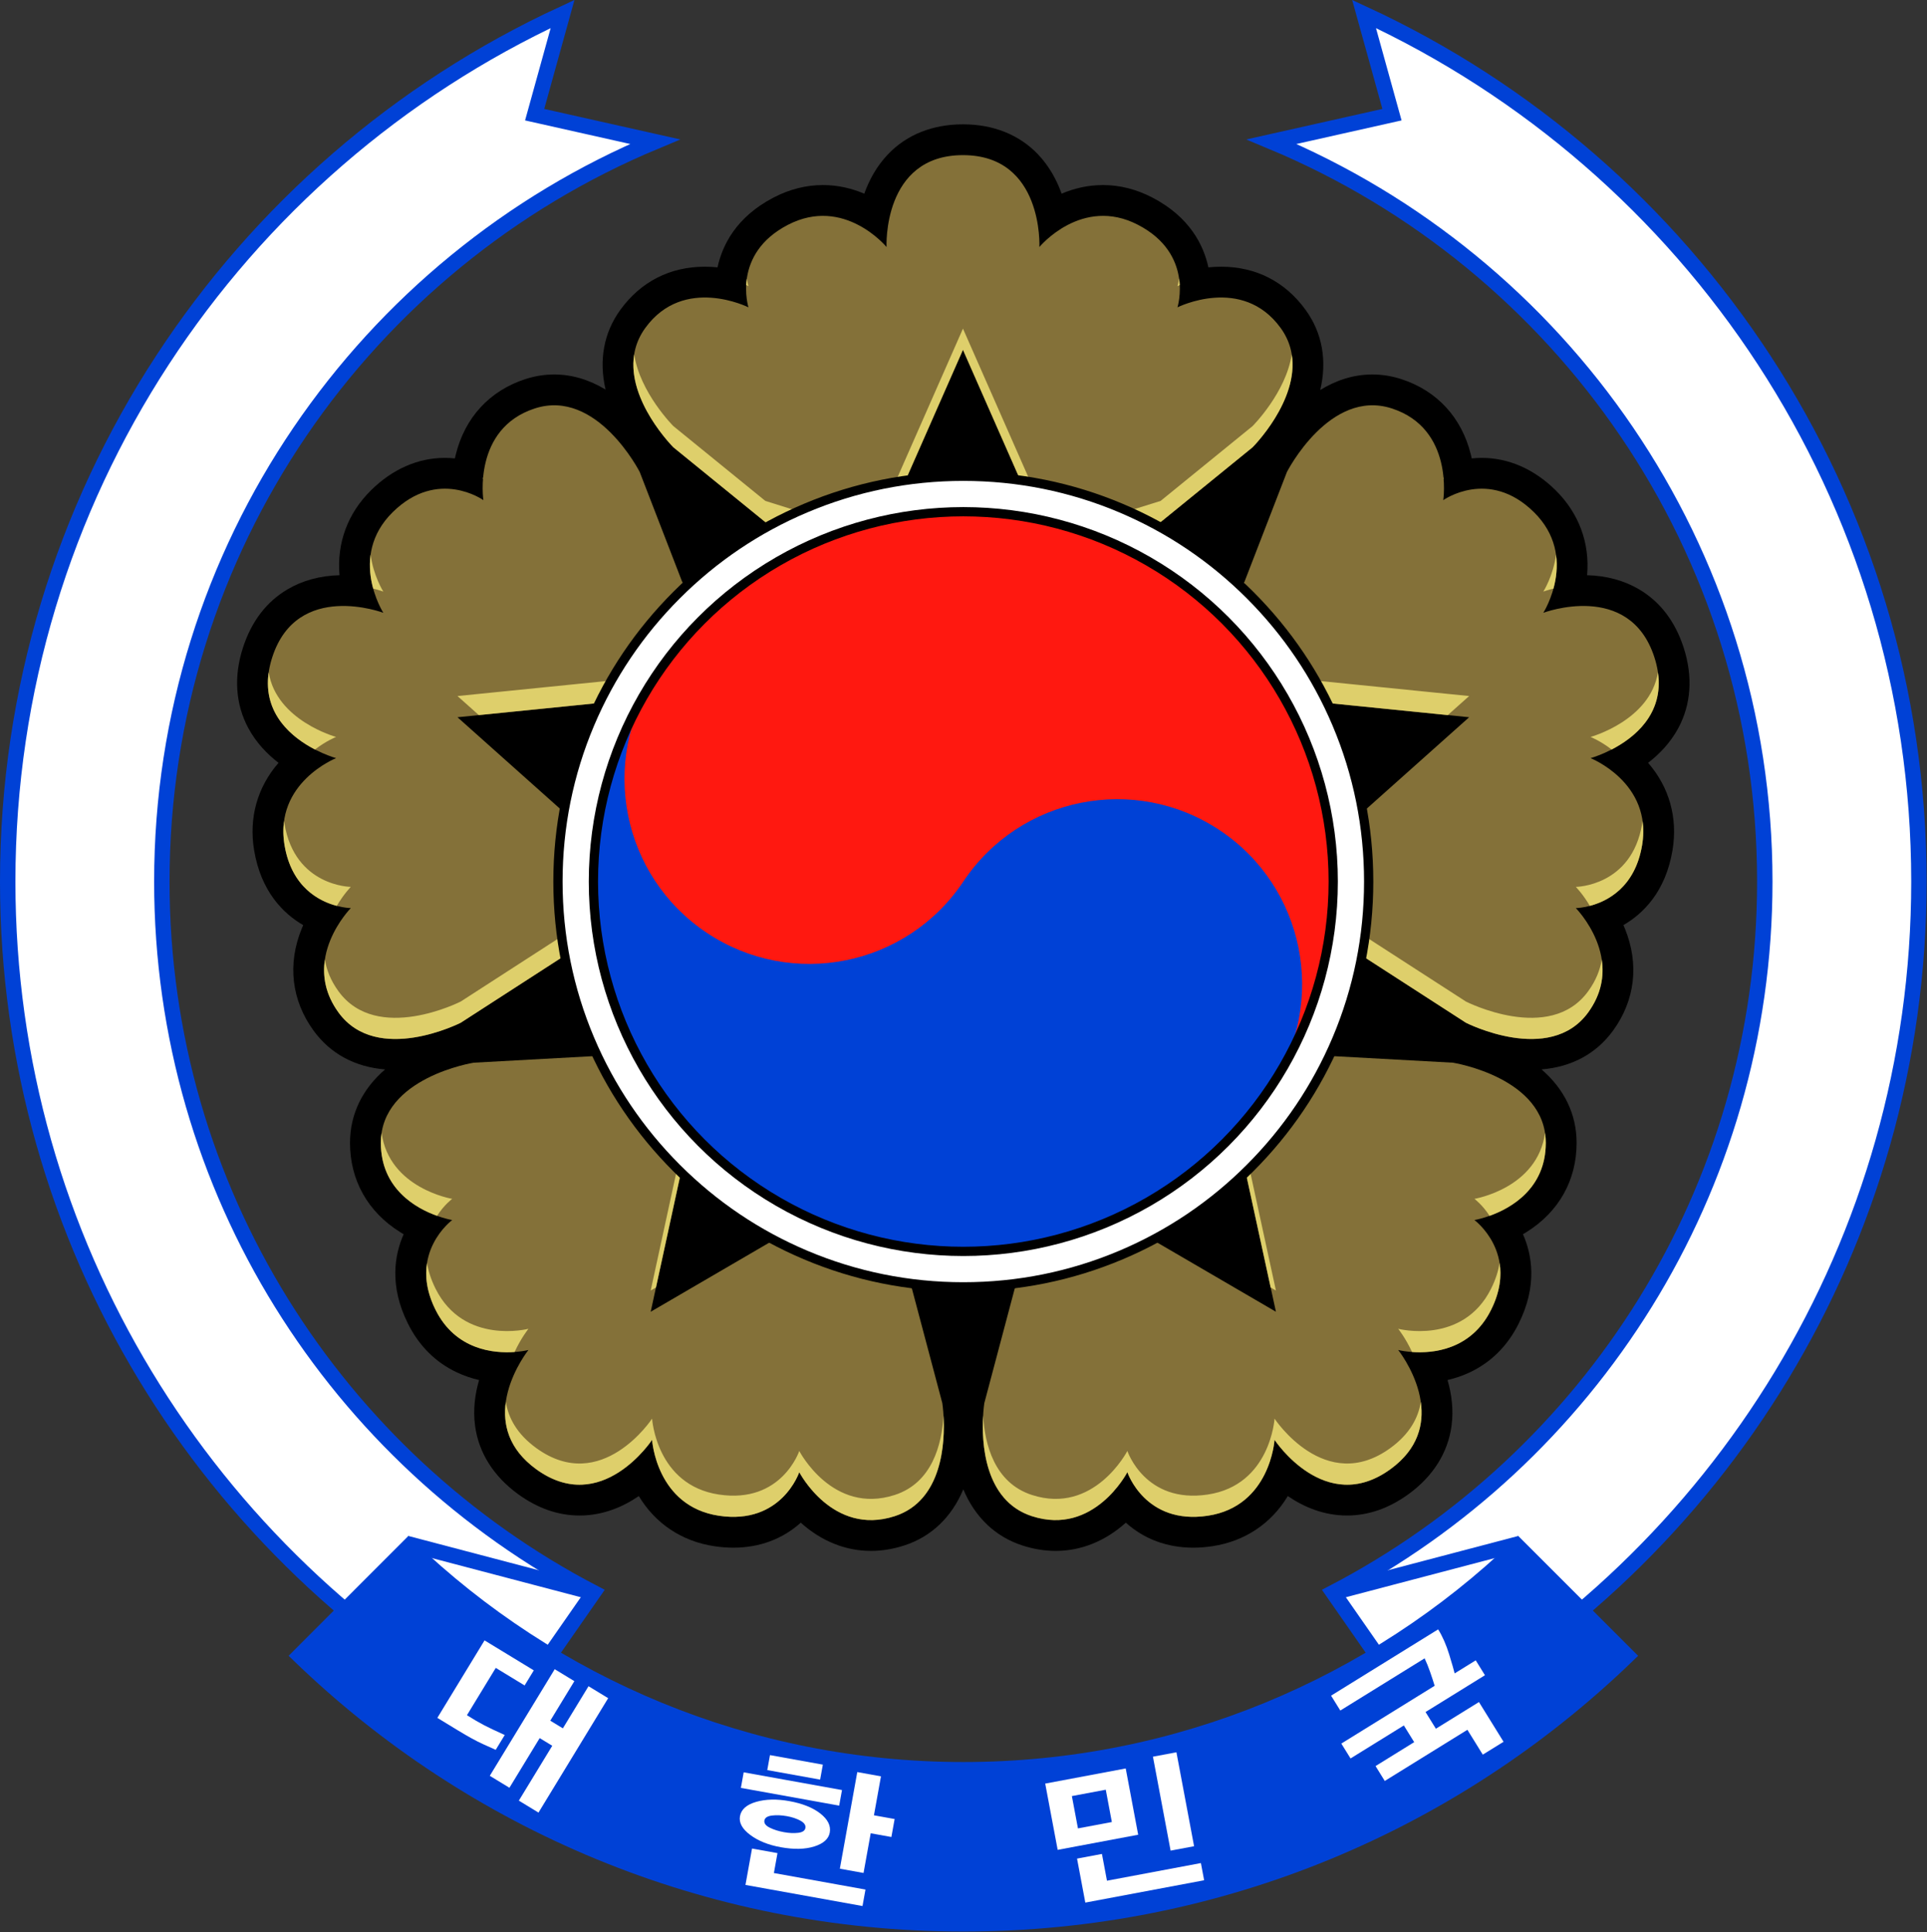 <?xml version="1.0" encoding="utf-8"?>
<!-- Generator: Adobe Illustrator 13.0.0, SVG Export Plug-In  -->
<!DOCTYPE svg PUBLIC "-//W3C//DTD SVG 1.1//EN" "http://www.w3.org/Graphics/SVG/1.1/DTD/svg11.dtd">
<svg version="1.1"
	 xmlns="http://www.w3.org/2000/svg" xmlns:xlink="http://www.w3.org/1999/xlink" xmlns:a="http://ns.adobe.com/AdobeSVGViewerExtensions/3.0/"
	 x="0px" y="0px" width="1772px" height="1777px" viewBox="0 0 1772 1777" enable-background="new 0 0 1772 1777"
	 xml:space="preserve">
<rect x="0" y="0" width="1772" height="1777" fill="#333333" stroke="none"/>
<defs>
</defs>
<path d="M1543.305,669.688c11.834-21.936,13.532-47.557,4.91-74.091c-7.818-24.063-21.554-42.054-40.819-53.47
	c-13.83-8.193-29.945-12.588-47.947-13.078c2.61-29.511-7.534-57.023-29.036-78.197c-19.729-19.438-43.186-29.713-67.835-29.713
	c-3.179,0-6.256,0.171-9.223,0.479c-0.257-1.197-0.536-2.405-0.837-3.622c-8.449-34.041-31.129-58.646-63.855-69.281
	c-8.758-2.846-17.715-4.288-26.623-4.288c-18.218,0-34.278,5.836-48.002,14.298c6.434-27.054,1.903-52.576-13.53-73.816
	c-18.825-25.912-45.675-39.609-77.646-39.609c-4.022,0-7.928,0.223-11.676,0.609c-4.325-20.167-16.989-46.284-51.613-64.251
	c-14.635-7.597-29.863-11.449-45.263-11.449c-14.355,0-27.147,3.275-38.081,7.936c-4.415-12.363-11.243-25.188-21.776-36.228
	c-17.205-18.035-41.048-27.566-68.95-27.566c-27.9,0-51.743,9.532-68.95,27.566c-10.533,11.04-17.36,23.865-21.775,36.228
	c-10.934-4.66-23.724-7.936-38.08-7.936c-15.4,0-30.628,3.852-45.259,11.447c-34.63,17.972-47.293,44.087-51.62,64.253
	c-3.746-0.386-7.651-0.609-11.673-0.609c-31.971,0-58.819,13.696-77.647,39.609c-15.36,21.142-19.916,46.511-13.621,73.413
	c-15.147-9.158-31.091-13.895-47.25-13.895c-8.91,0-17.867,1.443-26.623,4.288c-32.729,10.635-55.407,35.239-63.856,69.279
	c-0.302,1.216-0.582,2.426-0.839,3.623c-2.965-0.308-6.042-0.479-9.219-0.479c-24.649,0-48.109,10.273-67.836,29.708
	c-21.504,21.183-31.647,48.689-29.036,78.201c-18.004,0.491-34.12,4.882-47.946,13.075c-19.269,11.415-33.003,29.407-40.823,53.473
	c-8.621,26.537-6.922,52.156,4.91,74.092c7.255,13.448,17.364,23.92,27.773,31.943c-19.45,22.337-27.407,50.546-22.459,80.31
	c6.389,38.486,27.312,58.6,45.156,68.948c-0.495,1.117-0.979,2.26-1.45,3.418c-13.172,32.509-9.287,65.743,10.941,93.582
	c15.444,21.26,38.069,33.489,65.822,35.718c-21,18.081-32.277,41.334-32.276,67.523c0,34.414,16.392,63.587,46.156,82.144
	c1.063,0.662,2.122,1.301,3.182,1.914c-8.353,18.859-13.459,47.431,3.991,82.317c10.229,20.455,25.339,35.513,44.907,44.748
	c6.472,3.054,13.308,5.405,20.465,7.045c-3.701,12.604-5.725,27.013-3.689,42.146c3.321,24.703,17.007,46.429,39.579,62.829
	c17.938,13.03,36.935,19.64,56.462,19.64c21.685,0,40.077-8.018,54.514-17.905c15.237,25.368,39.6,41.637,69.41,46.125
	c5.958,0.899,11.866,1.354,17.558,1.354c23.968,0,45.2-7.91,61.975-22.985c18.971,17.005,41.164,25.955,64.537,25.955
	c10.096,0,20.406-1.688,30.644-5.013c24.929-8.101,43.573-26.039,54.279-51.638c10.703,25.599,29.341,43.534,54.277,51.637
	c10.233,3.324,20.544,5.012,30.642,5.014c0.002,0,0.004,0,0.009,0c23.371,0,45.564-8.95,64.534-25.956
	c16.775,15.078,38.01,22.99,61.976,22.99c5.688,0,11.596-0.457,17.551-1.354c29.817-4.492,54.178-20.758,69.411-46.128
	c14.439,9.888,32.83,17.904,54.515,17.904c19.528,0,38.524-6.607,56.462-19.64c22.573-16.4,36.26-38.126,39.579-62.83
	c2.034-15.137,0.014-29.542-3.689-42.146c7.159-1.64,13.993-3.992,20.464-7.045c19.569-9.236,34.68-24.292,44.906-44.745
	c17.452-34.894,12.348-63.463,3.994-82.321c1.059-0.611,2.118-1.252,3.182-1.912c29.764-18.558,46.154-47.729,46.154-82.142
	c0.002-26.186-11.275-49.44-32.273-67.524c27.746-2.228,50.377-14.457,65.819-35.716c20.229-27.842,24.112-61.076,10.941-93.584
	c-0.47-1.16-0.954-2.301-1.448-3.419c17.843-10.345,38.768-30.46,45.155-68.943c4.946-29.768-3.01-57.98-22.461-80.315
	C1525.943,693.606,1536.05,683.136,1543.305,669.688z"/>
<path fill="#847139" d="M1067.231,480.226l84.593-68.833c-0.002,0,61.152-61.102,25.752-109.825
	c-35.394-48.715-94.819-18.885-94.819-18.885s15.494-49.021-36.244-75.871c-51.738-26.859-90.73,20.377-90.73,20.377
	s3.971-84.497-70.277-84.497s-70.277,84.497-70.277,84.497s-38.991-47.236-90.73-20.377c-51.738,26.85-36.244,75.871-36.244,75.871
	s-59.427-29.83-94.819,18.885c-35.4,48.722,25.755,109.824,25.752,109.824l84.593,68.833L802.197,511l83.307-189.258L968.809,511
	L1067.231,480.226z M423.662,940.673l91.604-59.182l59.683-84.095L420.694,659.683l205.737-20.744l1.146-103.114l-39.323-101.723
	c0.001,0.002-39.213-77.042-96.49-58.429c-57.268,18.606-47.261,84.343-47.261,84.343s-41.835-29.884-83.358,11.024
	c-41.531,40.907-8.656,92.587-8.656,92.587s-79.135-29.887-102.079,40.727c-22.944,70.614,58.645,92.949,58.645,92.949
	s-56.973,22.487-47.417,79.994c9.547,57.503,60.958,57.915,60.958,57.915s-46.734,47.301-11.341,96.015
	C346.652,979.953,423.663,940.671,423.662,940.673z M838.537,1185.087L777,1102.339l-178.64,104.146l43.847-202.079l-97.714-32.955
	l-108.896,5.967c0.002,0-85.389,13.487-85.386,73.711c-0.001,60.215,65.61,71.014,65.61,71.014s-41.35,30.552-15.274,82.685
	c26.071,52.141,85.381,36.845,85.381,36.845s-52.878,66.026,7.188,109.668c60.067,43.643,106.521-27.052,106.521-27.052
	s3.781,61.134,61.428,69.815c57.639,8.688,73.917-40.077,73.917-40.077s30.544,59.063,87.811,40.457
	c57.279-18.609,43.719-103.988,43.721-103.988L838.537,1185.087z M1336.064,977.417l-108.895-5.964l-97.713,32.953l43.847,202.08
	l-178.639-104.147l-61.538,82.749l-27.977,105.408c0.002-0.001-13.56,85.378,43.719,103.986
	c57.268,18.607,87.813-40.455,87.813-40.455s16.278,48.767,73.918,40.078c57.646-8.684,61.426-69.816,61.426-69.816
	s46.454,70.693,106.521,27.052c60.067-43.643,7.189-109.667,7.189-109.667s59.31,15.295,85.38-36.848
	c26.076-52.132-15.274-82.683-15.274-82.683s65.612-10.799,65.612-71.012C1421.456,990.905,1336.064,977.418,1336.064,977.417z
	 M1462.612,697.305c0,0,81.589-22.336,58.646-92.949c-22.944-70.613-102.078-40.728-102.078-40.728s32.874-51.68-8.659-92.587
	c-41.522-40.91-83.356-11.023-83.356-11.023s10.006-65.738-47.26-84.345c-57.278-18.613-96.491,58.431-96.493,58.431
	l-39.322,101.723l1.146,103.114l205.738,20.744L1196.72,797.399l59.684,84.097l91.604,59.179
	c-0.004-0.002,77.006,39.278,112.404-9.445c35.394-48.715-11.34-96.016-11.34-96.016s51.41-0.412,60.958-57.916
	C1519.585,719.792,1462.612,697.305,1462.612,697.305z"/>
<path fill="#FFFFFF" stroke="#0041D6" stroke-width="14.173" d="M1764.574,810.817c0-353.723-208.997-658.608-510.232-797.958
	l25.668,92.609l-110.712,24.839c266.335,111.069,453.544,373.917,453.544,680.509c0,284.34-161.023,531.06-396.854,653.974
	l81.52,117.158C1579.879,1432.686,1764.574,1143.325,1764.574,810.817z"/>
<path fill="#FFFFFF" d="M885.833,1183.573c-50.31,0-99.128-9.858-145.106-29.309c-44.39-18.772-84.25-45.646-118.473-79.869
	c-34.223-34.225-61.095-74.082-79.868-118.476c-19.448-45.968-29.307-94.789-29.307-145.104c0-50.315,9.856-99.137,29.307-145.104
	c18.774-44.392,45.646-84.252,79.868-118.473c34.221-34.225,74.082-61.097,118.475-79.872
	c45.978-19.448,94.795-29.309,145.104-29.309c50.309,0,99.129,9.858,145.104,29.309c44.394,18.774,84.254,45.646,118.473,79.872
	c34.221,34.219,61.094,74.079,79.87,118.475c19.448,45.975,29.307,94.793,29.307,145.104s-9.858,99.131-29.307,145.104
	c-18.774,44.392-45.646,84.25-79.87,118.474c-34.221,34.225-74.081,61.097-118.475,79.869
	C984.961,1173.712,936.141,1183.573,885.833,1183.573L885.833,1183.573z"/>
<path fill="#DECF6B" d="M1144.299,535.281l-0.211,0.545l0.069,6.282c1.763,1.696,3.52,3.397,5.253,5.13
	c-1.661-1.661-3.347-3.29-5.033-4.916L1144.299,535.281z M1173.303,1186.987l-24.336-112.159c-1.153,1.15-2.325,2.276-3.491,3.41
	l22.983,105.925L1173.303,1186.987z M603.205,1184.163l22.983-105.926c-1.314-1.277-2.636-2.544-3.934-3.842
	c0.146,0.146,0.296,0.286,0.442,0.433l-24.336,112.159L603.205,1184.163z M1524.57,618.366c-7.051,44.397-61.958,59.44-61.958,59.44
	s9.089,3.592,19.396,11.563C1502.223,678.932,1530.224,657.189,1524.57,618.366z M1430.866,510.193
	c-2.555,19.573-11.687,33.937-11.687,33.937s3.539-1.333,9.323-2.771C1430.93,532.49,1432.466,521.667,1430.866,510.193z
	 M1327.367,438.85c-0.113,1.08-0.203,1.669-0.203,1.669s0.116-0.082,0.33-0.226C1327.456,439.818,1327.413,439.336,1327.367,438.85z
	 M1060.028,1140.446l-0.012-0.007c-0.412,0.218-0.824,0.435-1.237,0.65C1059.194,1140.873,1059.614,1140.665,1060.028,1140.446z
	 M1331.348,657.706l19.624-17.52l-141.378-14.255c-0.002-0.003-0.003-0.005-0.005-0.008c3.851,6.739,7.478,13.615,10.909,20.606
	L1331.348,657.706z M627.508,542.108l0.07-6.284l-0.211-0.545l-0.078,7.043C627.362,542.251,627.434,542.179,627.508,542.108z
	 M712.88,1141.086c-0.411-0.215-0.821-0.431-1.231-0.647l-0.012,0.007C712.049,1140.664,712.468,1140.871,712.88,1141.086z
	 M551.169,646.527c3.431-6.99,7.057-13.865,10.907-20.603c-0.001,0.002-0.002,0.003-0.003,0.005l-141.379,14.255l19.624,17.52
	L551.169,646.527z M352.489,544.128c0,0-9.132-14.364-11.688-33.938c-1.6,11.475-0.063,22.299,2.365,31.167
	C348.95,542.795,352.489,544.128,352.489,544.128z M444.3,438.847c-0.046,0.487-0.088,0.968-0.127,1.444
	c0.214,0.144,0.33,0.226,0.33,0.226S444.414,439.927,444.3,438.847z M289.659,689.368c10.307-7.972,19.396-11.563,19.396-11.563
	s-54.907-15.042-61.958-59.439C241.443,657.188,269.443,678.931,289.659,689.368z M1460.412,911.73
	c-35.398,48.724-112.408,9.443-112.404,9.445l-91.604-59.179l-1.085-1.528c-0.711,5.359-1.535,10.695-2.479,16.006l3.563,5.021
	l91.604,59.179c-0.004-0.002,77.006,39.278,112.404-9.445c12.399-17.067,14.713-33.957,12.493-48.704
	C1471.421,891.943,1467.622,901.807,1460.412,911.73z M473.203,1243.513c5.947-12.872,12.726-21.34,12.726-21.34
	s-59.31,15.296-85.381-36.845c-4.264-8.524-6.715-16.468-7.849-23.799c-1.943,12.003-0.537,26.532,7.849,43.298
	C419.055,1241.838,454.302,1244.87,473.203,1243.513z M822.794,1374.985c-57.267,18.605-87.811-40.457-87.811-40.457
	s-16.278,48.766-73.917,40.077c-57.646-8.682-61.428-69.815-61.428-69.815s-46.454,70.694-106.521,27.052
	c-17.832-12.956-25.71-27.885-27.972-42.473c-2.842,20.083,2.019,43.115,27.972,61.972c60.067,43.643,106.521-27.052,106.521-27.052
	s3.781,61.134,61.428,69.815c57.639,8.688,73.917-40.077,73.917-40.077s30.544,59.063,87.811,40.457
	c44.201-14.36,46.217-68.473,44.835-92.438C866.068,1328.443,857.249,1363.792,822.794,1374.985z M1371.116,1185.327
	c-26.07,52.143-85.38,36.848-85.38,36.848s6.779,8.468,12.727,21.34c18.9,1.355,54.147-1.676,72.653-38.688
	c8.386-16.766,9.793-31.294,7.85-43.297C1377.832,1168.86,1375.379,1176.802,1371.116,1185.327z M322.595,815.713
	c0,0-51.411-0.412-60.958-57.915c-0.157-0.943-0.293-1.876-0.415-2.801c-0.956,6.759-0.934,14.18,0.415,22.3
	c6.473,38.984,32.183,51.725,48.074,55.891C316.048,822.341,322.595,815.713,322.595,815.713z M1355.841,1102.644
	c0,0,7.358,5.437,13.909,15.636c19.259-6.9,51.703-24.807,51.703-67.148c0-3.167-0.249-6.196-0.696-9.109
	C1413.75,1093.108,1355.841,1102.644,1355.841,1102.644z M1510.03,757.798c-9.548,57.504-60.958,57.916-60.958,57.916
	s6.547,6.627,12.884,17.474c15.891-4.166,41.602-16.906,48.074-55.892c1.35-8.12,1.371-15.541,0.415-22.299
	C1510.323,755.922,1510.186,756.855,1510.03,757.798z M1278.546,1331.841c-60.067,43.642-106.521-27.052-106.521-27.052
	s-3.78,61.133-61.426,69.816c-57.64,8.688-73.918-40.078-73.918-40.078s-30.545,59.063-87.813,40.455
	c-34.452-11.192-43.271-46.538-44.833-72.936c-1.383,23.966,0.634,78.075,44.833,92.435c57.268,18.607,87.813-40.455,87.813-40.455
	s16.278,48.767,73.918,40.078c57.646-8.684,61.426-69.816,61.426-69.816s46.454,70.693,106.521,27.052
	c25.954-18.856,30.814-41.89,27.973-61.972C1304.256,1303.957,1296.378,1318.885,1278.546,1331.841z M423.662,940.673l91.604-59.182
	l3.561-5.017c-0.944-5.318-1.77-10.662-2.481-16.029c0.001,0.007,0.002,0.015,0.003,0.022l-1.082,1.525l-91.604,59.182
	c0.001-0.002-77.01,39.279-112.407-9.446c-7.209-9.923-11.01-19.786-12.493-29.204c-2.219,14.747,0.094,31.636,12.493,48.703
	C346.652,979.953,423.663,940.671,423.662,940.673z M415.823,1102.644c0,0-57.909-9.536-64.915-60.624
	c-0.447,2.913-0.696,5.942-0.696,9.109c0,42.343,32.443,60.25,51.702,67.15C408.465,1108.081,415.823,1102.644,415.823,1102.644z
	 M1084.234,256.096c-0.636,4.424-1.478,7.089-1.478,7.089s0.733-0.368,2.079-0.953
	C1084.734,260.27,1084.542,258.217,1084.234,256.096z M1037.217,470.111l0.003-0.001c-2.086-0.929-4.175-1.853-6.282-2.744
	C1033.044,468.258,1035.131,469.184,1037.217,470.111z M1067.231,480.226l84.593-68.833c-0.002,0,42.94-42.917,36.011-85.497
	c-5.257,35.258-36.012,65.998-36.011,65.998l-84.593,68.833l-30.011,9.383c8.274,3.683,16.39,7.645,24.333,11.891L1067.231,480.226z
	 M703.778,480.225l6.092,1.905c7.934-4.248,16.039-8.213,24.303-11.899l-30.396-9.504l-84.593-68.833
	c0.002,0-30.754-30.74-36.011-65.998c-6.93,42.579,36.013,85.497,36.011,85.497L703.778,480.225z M740.729,467.367
	c-2.199,0.93-4.38,1.893-6.556,2.863l0.002,0.001C736.352,469.262,738.531,468.296,740.729,467.367z M947.515,443.124
	l-62.012-140.881l-62.066,141.003c3.063-0.516,6.134-0.993,9.213-1.432l52.853-120.072l52.808,119.97
	C941.387,442.144,944.455,442.615,947.515,443.124z M686.775,256.096c-0.309,2.122-0.5,4.174-0.602,6.136
	c1.347,0.585,2.08,0.953,2.08,0.953S687.411,260.52,686.775,256.096z"/>
<path d="M885.833,442.313c49.736,0,97.999,9.744,143.448,28.971c43.885,18.561,83.291,45.128,117.124,78.963
	c33.833,33.833,60.397,73.239,78.961,117.124c19.225,45.449,28.971,93.712,28.971,143.448c0,49.734-9.746,97.999-28.971,143.445
	c-18.563,43.887-45.128,83.291-78.961,117.124s-73.239,60.399-117.124,78.962c-45.449,19.226-93.712,28.972-143.448,28.972
	s-97.999-9.746-143.447-28.972c-43.885-18.563-83.291-45.129-117.124-78.961s-60.397-73.238-78.96-117.123
	c-19.225-45.448-28.971-93.713-28.971-143.447c0-49.736,9.746-97.999,28.971-143.448c18.563-43.884,45.127-83.291,78.96-117.124
	c33.833-33.835,73.239-60.402,117.124-78.963C787.833,452.057,836.096,442.313,885.833,442.313 M885.833,433.807
	c-50.884,0-100.261,9.975-146.76,29.645c-44.898,18.989-85.213,46.169-119.824,80.782c-34.611,34.609-61.79,74.926-80.779,119.822
	c-19.669,46.499-29.643,95.876-29.643,146.762c0,50.884,9.973,100.262,29.643,146.761c18.99,44.896,46.168,85.212,80.779,119.824
	c34.612,34.609,74.927,61.789,119.825,80.777c46.5,19.669,95.876,29.645,146.76,29.645s100.26-9.976,146.76-29.645
	c44.898-18.988,85.213-46.168,119.825-80.777c34.611-34.612,61.789-74.929,80.779-119.825c19.67-46.499,29.643-95.876,29.643-146.76
	c0-50.885-9.973-100.262-29.643-146.763c-18.99-44.896-46.169-85.213-80.779-119.822c-34.611-34.613-74.927-61.793-119.825-80.782
	C986.093,443.782,936.715,433.807,885.833,433.807L885.833,433.807z"/>
<path fill="#FF1810" d="M1168.832,999.479c104.198-156.3,61.962-367.471-94.332-471.66
	c-156.297-104.197-367.467-61.967-471.664,94.333c-78.147,117.222-46.474,275.6,70.75,353.748
	c117.222,78.146,275.601,46.47,353.748-70.75"/>
<path fill="#0041D6" d="M602.833,622.152c-52.104,78.145-30.981,183.728,47.167,235.83c78.146,52.099,183.729,30.979,235.832-47.165
	c52.099-78.148,157.686-99.271,235.831-47.166c78.146,52.098,99.266,157.684,47.167,235.831
	c-104.197,156.296-315.367,198.523-471.664,94.331C540.873,989.62,498.631,778.448,602.833,622.152"/>
<path fill="#FFFFFF" stroke="#0041D6" stroke-width="14.173" d="M148.819,810.817c0-306.593,187.209-569.439,453.544-680.509
	l-110.712-24.839l25.668-92.609C216.083,152.208,7.086,457.094,7.086,810.817c0,332.508,184.688,621.869,457.07,771.132
	l81.519-117.158C309.846,1341.875,148.819,1095.157,148.819,810.817z"/>
<path fill="#0041D6" d="M1501.272,1517.837l-105.139-105.136l-5.008,4.806c-131.163,125.816-309.134,203.125-505.235,203.127
	c-196.102-0.002-374.204-77.311-505.364-203.127l-5.014-4.811l-110.116,110.222l5.184,5.01
	c159.333,153.9,376.288,248.617,615.311,248.613h0.021c239.011,0.004,455.939-94.702,615.271-248.596l5.188-5.011L1501.272,1517.837
	z"/>
<polygon fill="#0041D6" points="372.104,1426.458 375.512,1412.702 547.379,1457.91 543.97,1471.667 "/>
<polygon fill="#0041D6" points="1399.542,1426.458 1396.133,1412.707 1224.266,1457.915 1227.675,1471.667 "/>
<path fill="#FFFFFF" d="M1310.872,1574.639l9.51,15.355l39.606-24.528l22.628,36.541l-19.104,11.829l-14.149-22.854l-75.982,47.058
	l-8.478-13.688l35.531-22.008l-9.509-15.354l-49.017,30.354l-8.479-13.688l85.813-53.146c-1.074-3.613-2.444-7.813-4.113-12.603
	c-1.669-4.785-3.371-8.999-5.108-12.646l-77.525,48.017l-8.479-13.688l98.454-60.975c4.079,6.588,7.469,14.312,10.174,23.176
	c2.703,8.866,4.37,14.642,4.997,17.326l19.384-12.004l8.478,13.688L1310.872,1574.639z"/>
<path fill="#FFFFFF" d="M972.592,1701.417l-11.455-60.953l74.036-13.918l11.455,60.953L972.592,1701.417z M1016.83,1646.093
	l-31.174,5.859l5.586,29.721l31.173-5.856L1016.83,1646.093z M998.012,1749.917l-7.603-40.452l22.893-4.304l4.629,24.631
	l86.374-16.237l2.977,15.822L998.012,1749.917z M1076.44,1702.125l-16.236-86.407l21.594-4.06l16.238,86.405L1076.44,1702.125z"/>
<path fill="#FFFFFF" d="M748.792,1698.284c-8.426,2.655-18.707,2.886-30.845,0.697c-11.381-2.056-20.746-5.826-28.092-11.324
	c-7.349-5.496-10.479-11.229-9.402-17.201c1.126-6.245,6.086-10.639,14.883-13.178c8.794-2.54,18.938-2.774,30.427-0.702
	c12.142,2.188,21.666,5.994,28.578,11.412c6.912,5.421,9.808,11.253,8.682,17.498
	C761.958,1691.365,757.213,1695.628,748.792,1698.284z M681.286,1644.428l2.585-14.327l90.396,16.301l-2.585,14.329
	L681.286,1644.428z M685.5,1733.67l6.039-33.479l23.412,4.222l-3.308,18.324l84.22,15.186l-2.734,15.155L685.5,1733.67z
	 M736.031,1674.573c-3.519-1.914-7.658-3.301-12.429-4.161c-4.985-0.899-9.567-1.085-13.75-0.562
	c-4.182,0.526-6.491,2.029-6.938,4.513c-0.464,2.569,1.178,4.788,4.929,6.647c3.749,1.862,8.116,3.241,13.104,4.143
	c4.768,0.857,9.126,1.056,13.069,0.579c3.946-0.475,6.146-1.95,6.594-4.433C741.073,1678.732,739.543,1676.488,736.031,1674.573z
	 M705.559,1628.039l2.485-13.777l48.612,8.769l-2.485,13.774L705.559,1628.039z M800.667,1686.158l-6.586,36.51l-21.787-3.929
	l16.028-88.864l21.787,3.929l-6.461,35.821l19.021,3.43l-2.981,16.533L800.667,1686.158z"/>
<path fill="#FFFFFF" d="M444,1604.089c-5.87-2.646-13.554-6.858-23.056-12.646l-18.769-11.43l43.396-71.266l45.295,27.578
	l-8.446,13.871l-26.528-16.152l-26.504,43.524l8.471,5.155c4.652,2.728,9.692,5.355,15.112,7.894
	c5.418,2.536,9.145,4.255,11.171,5.162l-8.301,13.632C453.813,1608.507,449.868,1606.737,444,1604.089z M477.107,1656.128
	l30.729-50.461l-11.57-7.045l-27.813,45.678l-18.063-10.998l59.707-98.051l18.063,10.998l-22.136,36.35l11.567,7.046l23.592-38.739
	l18.063,10.997l-64.076,105.226L477.107,1656.128z"/>
<circle fill="none" stroke="#000000" stroke-width="8.504" cx="885.833" cy="810.815" r="340.157"/>
</svg>

